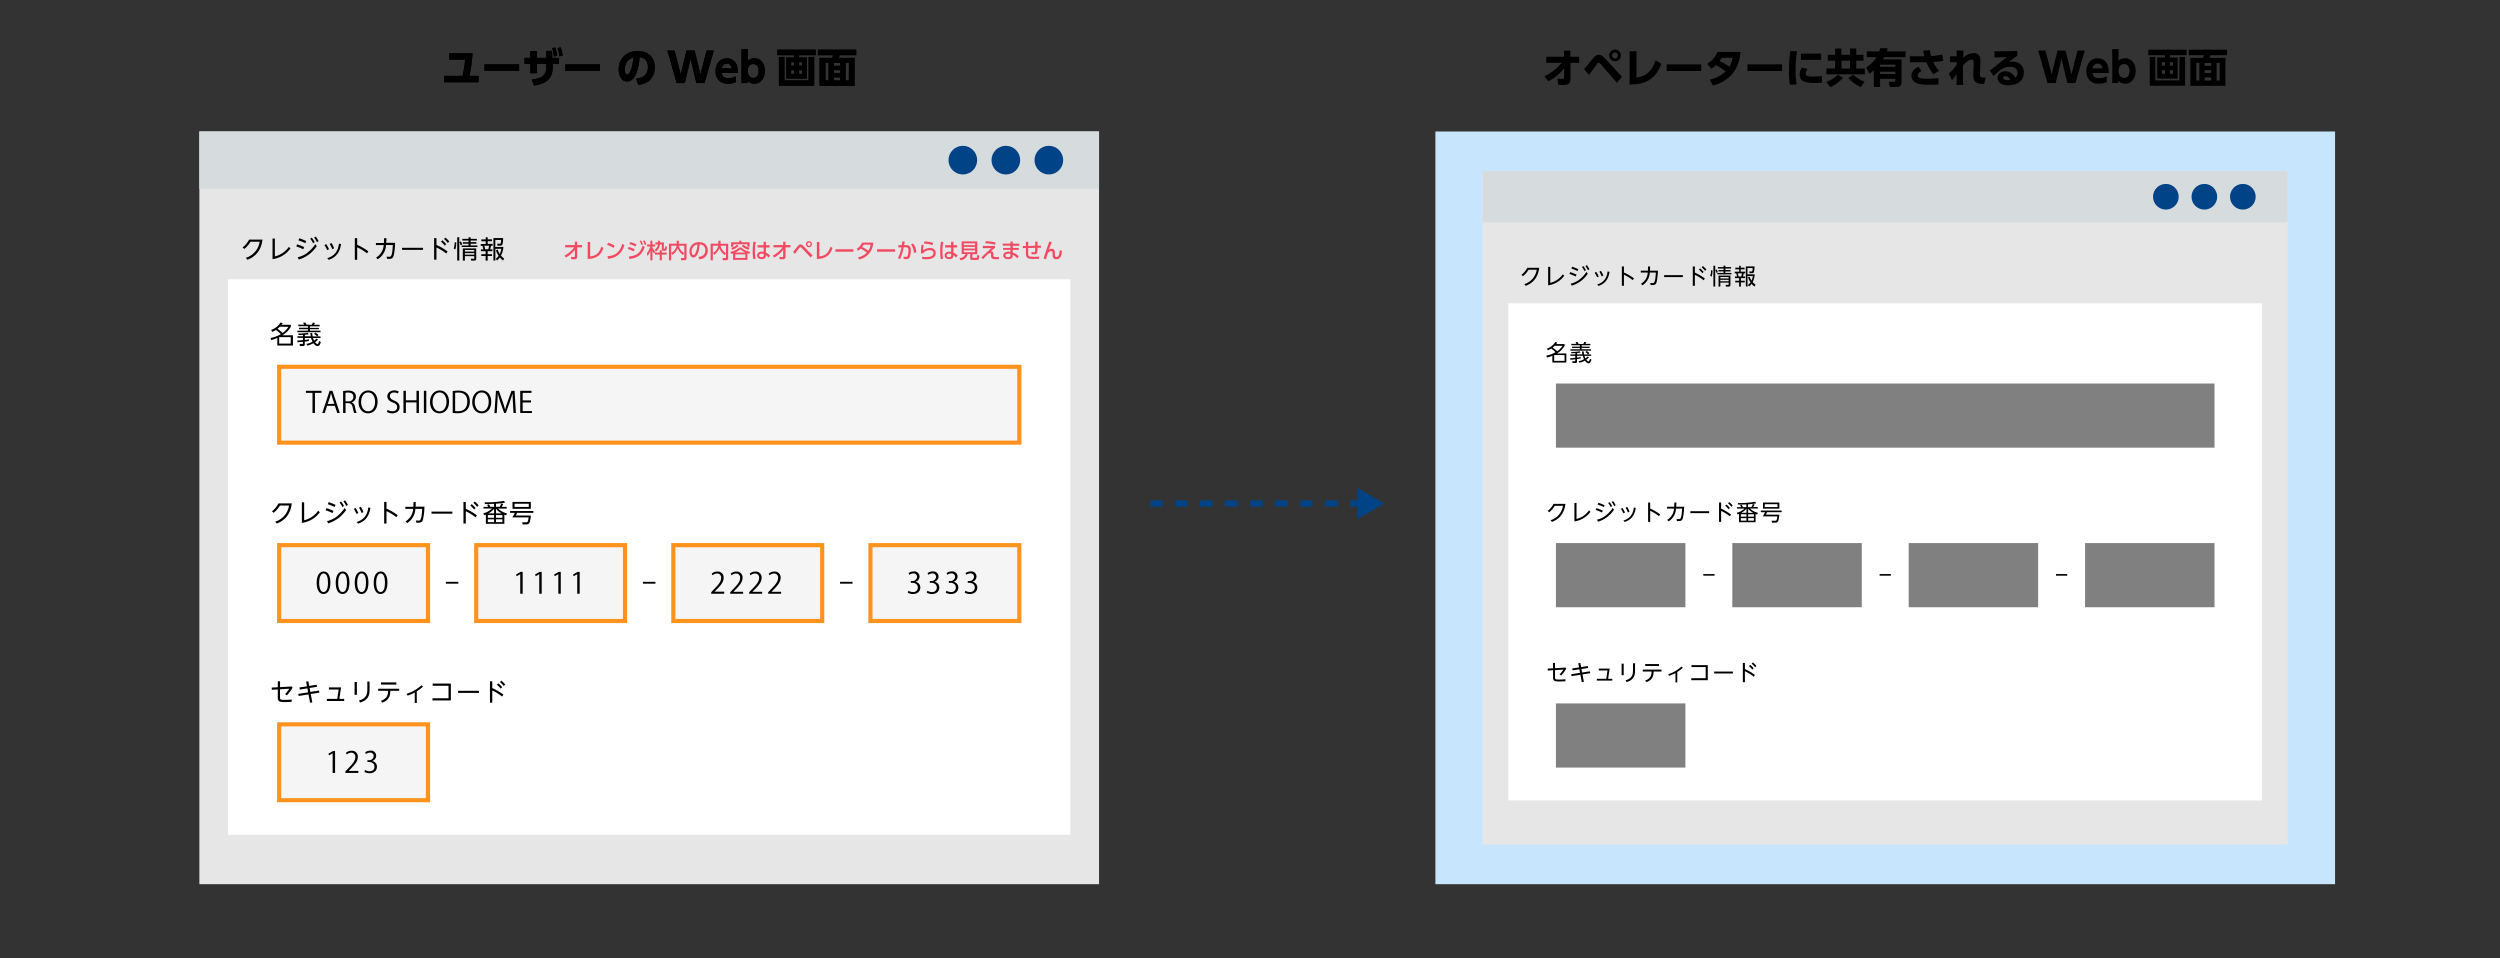 <svg xmlns="http://www.w3.org/2000/svg" viewBox="0 0 1200 460"><rect x="0" y="0" width="1200" height="460" fill="#333333" stroke="none"/><defs><style>.cls-1{fill:#e6e6e6;}.cls-2{fill:#d6dbde;}.cls-3{fill:#fff;}.cls-4{fill:#004386;}.cls-5{fill:#f5f5f5;}.cls-6{fill:#ff931e;}.cls-7{fill:#c8e5fe;}.cls-8{fill:gray;}.cls-9{fill:none;stroke:#004386;stroke-miterlimit:10;stroke-width:3px;stroke-dasharray:6 6;}.cls-10{fill:#f24962;}</style></defs><g id="contents"><rect class="cls-1" x="95.7" y="63.11" width="431.84" height="361.3"/><rect class="cls-2" x="95.7" y="63.11" width="431.84" height="27.53"/><rect class="cls-3" x="109.46" y="134.06" width="404.31" height="266.67"/><path d="M118,123.75a9.52,9.52,0,0,0,6.63-7.73h-4.37a13.09,13.09,0,0,1-3,3.48l-.82-.72a11.28,11.28,0,0,0,3.12-3.78H126c-.78,6.37-4.54,8.62-7.24,9.67Z"/><path d="M131.93,114.5v8.58a11.57,11.57,0,0,0,6.73-4.58l.78.75a12.8,12.8,0,0,1-8.62,5.15v-9.9Z"/><path d="M145.56,119.65a29.69,29.69,0,0,0-3.36-1.38l.46-1a30.42,30.42,0,0,1,3.33,1.34Zm6.48-1.49a15.7,15.7,0,0,1-8.64,6.42l-.48-1.12c2-.39,5.47-1.84,8.43-6.26Zm-5.47-1.43a27.84,27.84,0,0,0-3.32-1.36l.44-1a35.28,35.28,0,0,1,3.29,1.32Zm3.06-2.65a9.73,9.73,0,0,1,1.41,2.16l-.77.53a10.07,10.07,0,0,0-1.37-2.19Zm1.89-.54a10.1,10.1,0,0,1,1.37,2.18l-.78.52a9.79,9.79,0,0,0-1.34-2.22Z"/><path d="M156.57,117.15a17.89,17.89,0,0,1,1.36,2.47l-.87.45a17.46,17.46,0,0,0-1.32-2.42Zm7.14,0c-.61,4.32-2.75,6.49-5.88,7.56l-.76-.77c3.59-1.13,5.17-3.43,5.64-7Zm-4.6-.51a13.66,13.66,0,0,1,1.26,2.54l-.86.43a15.3,15.3,0,0,0-1.26-2.53Z"/><path d="M176.16,121.61a22,22,0,0,0-4.72-2.9v6h-1.12V114.29h1.12v3.22a27,27,0,0,1,5.37,3.15Z"/><path d="M185.48,114.29c0,.39,0,1.27-.08,2.26h4.26a32.19,32.19,0,0,1-.68,6.11c-.39,1.37-1,1.61-2.45,1.61-.26,0-.48,0-.73,0l-.23-1.08a11.85,11.85,0,0,0,1.19.06c.82,0,1.52,0,1.79-5.64H185.3a8.46,8.46,0,0,1-4,6.83l-.78-.8a7.49,7.49,0,0,0,3.65-6h-3.73v-1h3.83c.06-1,.07-1.12.07-2.26Z"/><path d="M203.06,118.93v1H193v-1Z"/><path d="M214.2,121.68a23.42,23.42,0,0,0-4.7-2.91v5.87h-1.12V114.3h1.12v3.29a26.9,26.9,0,0,1,5.36,3.15Zm-1.9-6.35a11,11,0,0,1,1.88,1.85l-.67.73a10.61,10.61,0,0,0-1.83-1.9Zm1.46-1.27a10.79,10.79,0,0,1,1.88,1.84l-.67.74a10.69,10.69,0,0,0-1.83-1.91Z"/><path d="M219,116.35a11.76,11.76,0,0,1-.43,3.37l-.8-.41a8.87,8.87,0,0,0,.44-3Zm1.46-2.47v11.18h-1V113.88Zm.62,3.79a8.22,8.22,0,0,0-.54-1.49l.72-.29a9.35,9.35,0,0,1,.58,1.46Zm4.79-1.46h2.81V117h-2.81v.81h3.28v.76h-7.57v-.76h3.31V117h-2.75v-.74h2.75v-.8h-3v-.79h3v-.74h1v.74h3v.79h-3ZM228.6,124c0,.82-.17,1.1-1.14,1.1h-1.28l-.19-.91h1.35c.31,0,.31-.22.31-.37v-.87h-4.5v2.15h-1v-5.87h6.41Zm-.95-4h-4.5v.76h4.5Zm0,1.49h-4.5v.76h4.5Z"/><path d="M234.09,113.88v1h2.07v.89h-2.07v1.28h2.37V118h-.76a17.34,17.34,0,0,1-.42,1.69h1.07v.89h-2.26V122h2.07v.89h-2.07v2.21h-1v-2.21h-2.07V122h2.07v-1.41h-2.26v-.89H232a12.21,12.21,0,0,0-.45-1.69h-.79v-.88h2.37V115.8h-2.07v-.89h2.07v-1Zm.29,5.77a9.17,9.17,0,0,0,.35-1.69h-2.24a14.27,14.27,0,0,1,.41,1.69Zm7.07,5.4a8.77,8.77,0,0,1-1.53-1.48,7.59,7.59,0,0,1-1.36,1.45l-.6-.81a6.53,6.53,0,0,0,1.37-1.43,9.18,9.18,0,0,1-1.29-2.69l.84-.26a12.11,12.11,0,0,0,1,2.07,9.22,9.22,0,0,0,.77-2.46h-2.87v5.61h-.94V114.26h4.65a11.29,11.29,0,0,1-.32,3.11c-.09.19-.26.54-1,.54H238.8l-.17-.93,1.17,0c.53,0,.67-.18.74-1.82h-2.79v3.38h3.89a10.67,10.67,0,0,1-1.18,4.17,10.88,10.88,0,0,0,1.57,1.43Z"/><circle class="cls-4" cx="462.16" cy="76.87" r="6.88"/><circle class="cls-4" cx="482.81" cy="76.87" r="6.88"/><circle class="cls-4" cx="503.45" cy="76.87" r="6.88"/><path d="M130.16,158.35a8.52,8.52,0,0,0,4.48-3.54l1.05.27c-.18.29-.27.44-.56.84h4.49v.9a11.6,11.6,0,0,1-4,4.1h5v4.92h-7.51v-3.61a17.11,17.11,0,0,1-2.88,1l-.37-1a15.32,15.32,0,0,0,4.94-1.84,16.15,16.15,0,0,0-2.33-2,9.32,9.32,0,0,1-1.79.91Zm4.16-1.53a13.06,13.06,0,0,1-1.11,1,14.9,14.9,0,0,1,2.41,2,9.69,9.69,0,0,0,2.81-2.94Zm5.25,5H134v3.11h5.53Z"/><path d="M149.89,159.89a9.07,9.07,0,0,0,.17,1.59h3.78v.77h-3.58a7.91,7.91,0,0,0,.51,1.27,7.72,7.72,0,0,0,1.1-1l.79.4a8.07,8.07,0,0,1-1.42,1.31c.36.49.79.9,1.06.9.48,0,.65-.62.89-1.47l.79.55c-.17.74-.63,1.94-1.54,1.94-.53,0-1.25-.41-2-1.42a11,11,0,0,1-2.9,1.17l-.45-.83A8.33,8.33,0,0,0,150,164a8.83,8.83,0,0,1-.67-1.76h-3v.94a15,15,0,0,0,1.95-.3l0,.76a16.12,16.12,0,0,1-2,.35v1.37c0,.56-.43.74-.86.74H144l-.24-1h1.36c.18,0,.29,0,.29-.29v-.77c-1.53.18-2.13.22-2.62.24l-.09-.83c.84,0,1.82-.12,2.71-.22v-1.05h-2.65v-.77h2.65v-.67c-.92.06-1.52.06-2.1.07l-.14-.71a25.85,25.85,0,0,0,4.59-.35l.41.68a11.71,11.71,0,0,1-1.81.25v.73h2.83a13.69,13.69,0,0,1-.22-1.59Zm-.26-4a6.08,6.08,0,0,0,.49-1.06l1.1.16a7.88,7.88,0,0,1-.47.9h2.67v.75h-4.65v.73h4.29V158h-4.29v.72h5.07v.75H142.73v-.75h5.07V158h-4.25v-.69h4.25v-.73h-4.6v-.75H146a4.36,4.36,0,0,0-.56-.88l1.05-.18c.21.35.51.8.65,1.06Zm2.59,5.57a8.22,8.22,0,0,0-1.47-1.18l.63-.61a8.4,8.4,0,0,1,1.51,1.11Z"/><rect class="cls-5" x="133.97" y="176.07" width="355.3" height="36.41"/><path class="cls-6" d="M488.27,177.07v34.41H135V177.07h353.3m2-2H133v38.41h357.3V175.07Z"/><path d="M154.32,188.57h-3.15v9.68H150v-9.68h-3.14v-1h7.45Z"/><path d="M163.12,198.25h-1.24l-1.15-3.46H157l-1.12,3.46h-1.19l3.53-10.68h1.35Zm-2.62-4.39-1.05-3.16c-.23-.73-.41-1.41-.55-2h0c-.14.65-.34,1.32-.53,2l-1.07,3.21Z"/><path d="M168.83,193.13a2.68,2.68,0,0,1,1.56,2.23,16,16,0,0,0,.79,2.89H170a15.17,15.17,0,0,1-.68-2.58c-.31-1.49-.9-2.15-2.16-2.15h-1.3v4.73h-1.17V187.73a11.94,11.94,0,0,1,2.43-.23,4.06,4.06,0,0,1,2.93.87,2.69,2.69,0,0,1,.79,2,2.8,2.8,0,0,1-2,2.73Zm-1.63-.5a2.15,2.15,0,0,0,2.44-2.13c0-1.58-1.19-2.07-2.5-2.07a6,6,0,0,0-1.31.11v4.09Z"/><path d="M181.26,192.81c0,3.75-2.1,5.6-4.62,5.6s-4.53-2.08-4.53-5.42,2-5.59,4.65-5.59S181.26,189.59,181.26,192.81Zm-7.93.15c0,2.27,1.18,4.49,3.35,4.49s3.36-2.15,3.36-4.58c0-2.15-1-4.5-3.33-4.5S173.33,190.7,173.33,193Z"/><path d="M191,188.89a3.55,3.55,0,0,0-1.87-.49c-1.49,0-2,.91-2,1.68,0,1,.65,1.58,2.07,2.18,1.73.73,2.61,1.61,2.61,3.14,0,1.7-1.23,3-3.53,3a4.88,4.88,0,0,1-2.55-.67l.32-1a4.36,4.36,0,0,0,2.3.66c1.43,0,2.27-.77,2.27-1.92s-.58-1.7-2-2.26c-1.61-.6-2.71-1.54-2.71-3s1.32-2.81,3.27-2.81a4.32,4.32,0,0,1,2.18.5Z"/><path d="M201.08,198.25h-1.16v-5.1h-5.1v5.1h-1.16V187.58h1.16v4.56h5.1v-4.56h1.16Z"/><path d="M203.46,187.57h1.16v10.68h-1.16Z"/><path d="M215.54,192.81c0,3.75-2.1,5.6-4.62,5.6s-4.52-2.08-4.52-5.42,2-5.59,4.65-5.59S215.54,189.59,215.54,192.81Zm-7.92.15c0,2.27,1.17,4.49,3.34,4.49s3.37-2.15,3.37-4.58c0-2.15-1.05-4.5-3.34-4.5S207.62,190.7,207.62,193Z"/><path d="M217.3,187.71a16.63,16.63,0,0,1,2.69-.22c4.29,0,5.52,2.53,5.52,5.15a5.87,5.87,0,0,1-1.45,4.19,6.08,6.08,0,0,1-4.44,1.5,19.94,19.94,0,0,1-2.32-.11Zm1.17,9.61a9,9,0,0,0,1.36.07c2.88,0,4.46-1.64,4.46-4.69,0-2.78-1.48-4.27-4.25-4.27a8.27,8.27,0,0,0-1.57.14Z"/><path d="M235.8,192.81c0,3.75-2.1,5.6-4.62,5.6s-4.52-2.08-4.52-5.42,2-5.59,4.65-5.59S235.8,189.59,235.8,192.81Zm-7.93.15c0,2.27,1.18,4.49,3.35,4.49s3.36-2.15,3.36-4.58c0-2.15-1.05-4.5-3.33-4.5S227.87,190.7,227.87,193Z"/><path d="M247.63,198.25h-1.15l-.26-4.81c-.09-1.53-.2-3.5-.18-4.59h0c-.35,1.2-.78,2.52-1.3,4l-1.9,5.35h-.86L240.15,193c-.52-1.54-.92-2.88-1.22-4.11h0c0,1.3-.11,3.06-.21,4.7l-.29,4.7h-1.11l.74-10.68h1.43l1.88,5.42c.45,1.33.8,2.47,1.08,3.57h0c.27-1.07.63-2.19,1.11-3.57l1.94-5.42H247Z"/><path d="M255.34,198.25h-5.63V187.57h5.4v1h-4.23v3.62h4v1h-4v4.13h4.46Z"/><path d="M132.09,250.39a9.53,9.53,0,0,0,6.64-7.73h-4.37a13.09,13.09,0,0,1-3,3.48l-.82-.72a11.23,11.23,0,0,0,3.12-3.79h6.41c-.79,6.38-4.54,8.63-7.24,9.68Z"/><path d="M146,241.14v8.58a11.55,11.55,0,0,0,6.74-4.58l.78.75A12.8,12.8,0,0,1,144.9,251v-9.9Z"/><path d="M159.64,246.28a30.58,30.58,0,0,0-3.36-1.37l.45-1a31.46,31.46,0,0,1,3.34,1.33Zm6.48-1.48a15.74,15.74,0,0,1-8.64,6.42L157,250.1c2-.4,5.47-1.84,8.43-6.26Zm-5.47-1.43a26.26,26.26,0,0,0-3.32-1.36l.44-1c1.19.43,2.06.76,3.29,1.33Zm3.06-2.65a9.84,9.84,0,0,1,1.41,2.16l-.77.52a10,10,0,0,0-1.38-2.19Zm1.89-.54a10.1,10.1,0,0,1,1.37,2.18l-.78.52a9.79,9.79,0,0,0-1.34-2.22Z"/><path d="M170.65,243.79a17.89,17.89,0,0,1,1.36,2.47l-.87.44a16.93,16.93,0,0,0-1.33-2.42Zm7.14,0c-.62,4.32-2.75,6.49-5.88,7.56l-.76-.77c3.59-1.13,5.17-3.43,5.64-7Zm-4.6-.51a14,14,0,0,1,1.26,2.54l-.87.42a16.06,16.06,0,0,0-1.25-2.53Z"/><path d="M190.24,248.25a22.17,22.17,0,0,0-4.72-2.91v5.95H184.4V240.92h1.12v3.23a27,27,0,0,1,5.37,3.15Z"/><path d="M199.56,240.92c0,.4,0,1.28-.08,2.27h4.26a31.32,31.32,0,0,1-.69,6.1c-.38,1.38-1,1.62-2.44,1.62-.27,0-.48,0-.74,0l-.22-1.08c.37,0,.81.06,1.19.06.82,0,1.52,0,1.79-5.64h-3.25a8.46,8.46,0,0,1-3.95,6.83l-.78-.81a7.47,7.47,0,0,0,3.65-6h-3.74v-1h3.83c.06-1,.08-1.12.08-2.27Z"/><path d="M217.13,245.57v1h-10v-1Z"/><path d="M228.27,248.32a22.9,22.9,0,0,0-4.69-2.92v5.88h-1.12V240.94h1.12v3.28a26.91,26.91,0,0,1,5.35,3.16ZM226.38,242a11.79,11.79,0,0,1,1.88,1.84l-.67.74a10.62,10.62,0,0,0-1.83-1.9Zm1.46-1.28a11.24,11.24,0,0,1,1.88,1.85l-.68.73a10.62,10.62,0,0,0-1.83-1.9Z"/><path d="M241.53,241.9c-.11.24-.26.6-.71,1.41h2.4v.82h-4.13a9.4,9.4,0,0,0,4.27,2.31l-.43.93c-.61-.24-.67-.28-.84-.35v4.42h-8.88V247c-.2.08-.31.13-.79.29l-.45-.89a9.3,9.3,0,0,0,4.17-2.29h-4.06v-.82h2.27a9.91,9.91,0,0,0-.55-1l.89-.24a7.13,7.13,0,0,1,.63,1.23h1.84v-1.45c-2.44.1-2.72.1-4.38.12l-.2-.85a49.23,49.23,0,0,0,9.37-.69l.45.87a32.18,32.18,0,0,1-4.32.5v1.5h1.78a7.39,7.39,0,0,0,.72-1.6Zm-7.37,5.33v1.32h3v-1.32Zm0,2.05v1.35h3v-1.35Zm3-2.84V244.2a8.81,8.81,0,0,1-2.75,2.24Zm3.69,0a7.42,7.42,0,0,1-2.77-2.26v2.26Zm-2.77.79v1.32h3.06v-1.32Zm0,2.05v1.35h3.06v-1.35Z"/><path d="M254.82,247.45a15.09,15.09,0,0,1-.62,3.42,1.53,1.53,0,0,1-1.5.83h-1.82l-.23-1h1.95c.41,0,.93,0,1.11-2.34h-7.82a14.6,14.6,0,0,0,1.21-2.18h-2.26v-.9H256v.9h-7.8a12.28,12.28,0,0,1-.61,1.28Zm0-3.23H246v-3.29h8.78Zm-1-2.43H247v1.54h6.82Z"/><rect class="cls-5" x="133.97" y="261.67" width="71.45" height="36.41"/><path class="cls-6" d="M204.42,262.67v34.41H135V262.67h69.45m2-2H133v38.41h73.45V260.67Z"/><rect class="cls-5" x="228.58" y="261.67" width="71.45" height="36.41"/><path class="cls-6" d="M299,262.67v34.41H229.58V262.67H299m2-2H227.58v38.41H301V260.67Z"/><rect class="cls-5" x="323.2" y="261.67" width="71.45" height="36.41"/><path class="cls-6" d="M393.65,262.67v34.41H324.2V262.67h69.45m2-2H322.2v38.41h73.45V260.67Z"/><rect class="cls-5" x="417.81" y="261.67" width="71.45" height="36.41"/><path class="cls-6" d="M488.27,262.67v34.41H418.81V262.67h69.46m2-2H416.81v38.41h73.46V260.67Z"/><path d="M152,279.75c0-3.67,1.43-5.44,3.39-5.44s3.2,1.87,3.2,5.3c0,3.65-1.27,5.52-3.36,5.52C153.36,285.13,152,283.26,152,279.75Zm5.42-.08c0-2.62-.63-4.43-2.1-4.43-1.25,0-2.13,1.67-2.13,4.43s.77,4.51,2.08,4.51C156.86,284.18,157.45,282.16,157.45,279.67Z"/><path d="M161.14,279.75c0-3.67,1.43-5.44,3.39-5.44s3.21,1.87,3.21,5.3c0,3.65-1.28,5.52-3.36,5.52C162.47,285.13,161.14,283.26,161.14,279.75Zm5.42-.08c0-2.62-.63-4.43-2.1-4.43-1.25,0-2.13,1.67-2.13,4.43s.77,4.51,2.09,4.51C166,284.18,166.56,282.16,166.56,279.67Z"/><path d="M170.26,279.75c0-3.67,1.42-5.44,3.38-5.44s3.21,1.87,3.21,5.3c0,3.65-1.27,5.52-3.36,5.52C171.59,285.13,170.26,283.26,170.26,279.75Zm5.42-.08c0-2.62-.63-4.43-2.11-4.43-1.24,0-2.12,1.67-2.12,4.43s.77,4.51,2.08,4.51C175.09,284.18,175.68,282.16,175.68,279.67Z"/><path d="M179.37,279.75c0-3.67,1.43-5.44,3.39-5.44s3.21,1.87,3.21,5.3c0,3.65-1.28,5.52-3.37,5.52C180.7,285.13,179.37,283.26,179.37,279.75Zm5.42-.08c0-2.62-.63-4.43-2.1-4.43-1.25,0-2.13,1.67-2.13,4.43s.77,4.51,2.09,4.51C184.2,284.18,184.79,282.16,184.79,279.67Z"/><path d="M249.72,285v-9.4h0l-1.73,1-.28-.87,2.17-1.22h1V285Z"/><path d="M258.84,285v-9.4h0l-1.72,1-.28-.87,2.17-1.22h1V285Z"/><path d="M268,285v-9.4h0l-1.72,1-.28-.87,2.17-1.22h1V285Z"/><path d="M277.07,285v-9.4h0l-1.72,1-.28-.87,2.17-1.22h1V285Z"/><path d="M347.59,285h-6.21v-.72l1-1.08c2.49-2.52,3.75-4.05,3.75-5.75a1.89,1.89,0,0,0-2-2.16,3.47,3.47,0,0,0-2.1.87l-.4-.82a4.14,4.14,0,0,1,2.72-1,2.8,2.8,0,0,1,3,3c0,2-1.39,3.66-3.56,5.85L343,284v0h4.64Z"/><path d="M356.7,285h-6.2v-.72l1-1.08c2.49-2.52,3.75-4.05,3.75-5.75a1.89,1.89,0,0,0-2-2.16,3.5,3.5,0,0,0-2.1.87l-.39-.82a4.12,4.12,0,0,1,2.72-1,2.79,2.79,0,0,1,2.95,3c0,2-1.39,3.66-3.56,5.85l-.82.86v0h4.63Z"/><path d="M365.82,285h-6.21v-.72l1-1.08c2.49-2.52,3.75-4.05,3.75-5.75a1.89,1.89,0,0,0-2-2.16,3.53,3.53,0,0,0-2.11.87l-.39-.82a4.14,4.14,0,0,1,2.72-1,2.8,2.8,0,0,1,3,3c0,2-1.39,3.66-3.56,5.85l-.83.86v0h4.64Z"/><path d="M374.93,285h-6.2v-.72l1-1.08c2.49-2.52,3.75-4.05,3.75-5.75a1.89,1.89,0,0,0-2-2.16,3.47,3.47,0,0,0-2.1.87l-.39-.82a4.09,4.09,0,0,1,2.71-1,2.8,2.8,0,0,1,3,3c0,2-1.39,3.66-3.56,5.85l-.82.86v0h4.63Z"/><path d="M439.47,279.29a2.69,2.69,0,0,1,2.28,2.72c0,1.67-1.2,3.12-3.55,3.12a4.59,4.59,0,0,1-2.48-.67l.35-.9a4.08,4.08,0,0,0,2.14.63,2.13,2.13,0,0,0,2.34-2.19c0-1.55-1.3-2.25-2.68-2.25h-.68v-.86h.68a2.15,2.15,0,0,0,2.31-1.95,1.62,1.62,0,0,0-1.8-1.7,3.44,3.44,0,0,0-1.92.69l-.35-.85a4.3,4.3,0,0,1,2.49-.79,2.48,2.48,0,0,1,2.78,2.48,2.65,2.65,0,0,1-1.91,2.48Z"/><path d="M448.58,279.29a2.69,2.69,0,0,1,2.29,2.72c0,1.67-1.21,3.12-3.56,3.12a4.62,4.62,0,0,1-2.48-.67l.35-.9a4.11,4.11,0,0,0,2.14.63,2.12,2.12,0,0,0,2.34-2.19c0-1.55-1.3-2.25-2.67-2.25h-.69v-.86H447a2.15,2.15,0,0,0,2.31-1.95,1.63,1.63,0,0,0-1.81-1.7,3.44,3.44,0,0,0-1.92.69l-.35-.85a4.36,4.36,0,0,1,2.5-.79,2.47,2.47,0,0,1,2.77,2.48,2.65,2.65,0,0,1-1.91,2.48Z"/><path d="M457.7,279.29A2.69,2.69,0,0,1,460,282c0,1.67-1.2,3.12-3.56,3.12a4.62,4.62,0,0,1-2.48-.67l.35-.9a4.12,4.12,0,0,0,2.15.63,2.13,2.13,0,0,0,2.34-2.19c0-1.55-1.31-2.25-2.68-2.25h-.68v-.86h.68a2.15,2.15,0,0,0,2.31-1.95,1.62,1.62,0,0,0-1.8-1.7,3.44,3.44,0,0,0-1.92.69l-.35-.85a4.3,4.3,0,0,1,2.49-.79,2.47,2.47,0,0,1,2.77,2.48,2.64,2.64,0,0,1-1.9,2.48Z"/><path d="M466.81,279.29A2.69,2.69,0,0,1,469.1,282c0,1.67-1.21,3.12-3.56,3.12a4.59,4.59,0,0,1-2.48-.67l.35-.9a4.11,4.11,0,0,0,2.14.63,2.12,2.12,0,0,0,2.34-2.19c0-1.55-1.3-2.25-2.67-2.25h-.69v-.86h.69a2.15,2.15,0,0,0,2.31-1.95,1.63,1.63,0,0,0-1.81-1.7,3.44,3.44,0,0,0-1.92.69l-.35-.85a4.36,4.36,0,0,1,2.49-.79,2.48,2.48,0,0,1,2.78,2.48,2.65,2.65,0,0,1-1.91,2.48Z"/><path d="M214,279.28h6v.88h-6Z"/><path d="M308.61,279.28h6v.88h-6Z"/><path d="M403.22,279.28h6v.88h-6Z"/><path d="M133.35,327h1.08v2.83l5.54-.32.45.61a20.6,20.6,0,0,1-2.73,3.66l-.85-.62a15,15,0,0,0,2-2.57l-4.43.29v3.83c0,1.12.3,1.22,2.11,1.22a31.3,31.3,0,0,0,3.51-.17l-.07,1.14c-.64,0-1.67.09-3.24.09-1.9,0-3.39,0-3.39-2.08v-4l-2.85.19-.07-1.06,2.92-.17Z"/><path d="M146.93,327.16,148,327l.42,2.23,3.57-.55.19,1-3.56.55.34,1.89,4.15-.65.2,1-4.15.65.74,4-1.07.21-.74-4-4.74.74-.19-1,4.73-.75-.35-1.9-3.66.57-.17-1,3.64-.56Z"/><path d="M165.2,335.47v1h-8.32v-1h5l.68-4.51h-4.69v-1h5.83l-.81,5.47Z"/><path d="M171.31,327.36v6.18H170.2v-6.18Zm6.09-.2V331c0,2.59-.48,5-4.54,6.24l-.54-1c3.67-1,4-3.22,4-5.36v-3.75Z"/><path d="M182.81,336.41c3.31-1.16,3.4-3.23,3.48-4.83h-4.76v-1H191.6v1h-4.2c-.09,1.95-.33,4.38-3.82,5.69Zm7.43-8.86v1.06h-7.39v-1.06Z"/><path d="M200.08,337.41h-1v-5a20.74,20.74,0,0,1-3.42,1.5l-.49-.88a19.18,19.18,0,0,0,7.11-4.09l.76.62a20.08,20.08,0,0,1-3,2.26Z"/><path d="M207.58,335.17h7.71v-6h-7.61v-1.06h8.73v8.1h-8.83Z"/><path d="M229.9,331.59v1h-10v-1Z"/><path d="M241,334.33a23.42,23.42,0,0,0-4.7-2.91v5.88h-1.12V327h1.12v3.29a26.69,26.69,0,0,1,5.36,3.16ZM239.15,328a11.38,11.38,0,0,1,1.88,1.84l-.68.74a10.34,10.34,0,0,0-1.83-1.91Zm1.46-1.28a10.76,10.76,0,0,1,1.87,1.84l-.67.74a10.3,10.3,0,0,0-1.83-1.9Z"/><rect class="cls-5" x="133.97" y="347.68" width="71.45" height="36.41"/><path class="cls-6" d="M204.42,348.68v34.41H135V348.68h69.45m2-2H133v38.41h73.45V346.68Z"/><path d="M159.67,371v-9.4h0l-1.73,1-.28-.87,2.18-1.22h1V371Z"/><path d="M172,371h-6.21v-.71l1-1.08c2.49-2.52,3.75-4.05,3.75-5.76a1.89,1.89,0,0,0-2-2.16,3.53,3.53,0,0,0-2.1.87l-.4-.81a4.14,4.14,0,0,1,2.72-1,2.8,2.8,0,0,1,3,3c0,2-1.39,3.66-3.56,5.84l-.83.87v0H172Z"/><path d="M178.65,365.31a2.68,2.68,0,0,1,2.28,2.72c0,1.66-1.2,3.12-3.55,3.12a4.66,4.66,0,0,1-2.48-.67l.35-.9a4.14,4.14,0,0,0,2.14.63,2.13,2.13,0,0,0,2.34-2.2c0-1.54-1.3-2.24-2.68-2.24h-.68v-.87h.68a2.14,2.14,0,0,0,2.31-1.94,1.61,1.61,0,0,0-1.8-1.7,3.44,3.44,0,0,0-1.92.69l-.35-.86a4.38,4.38,0,0,1,2.49-.78,2.48,2.48,0,0,1,2.78,2.48,2.65,2.65,0,0,1-1.91,2.48Z"/><rect class="cls-7" x="688.99" y="63.11" width="431.84" height="361.3"/><rect class="cls-1" x="711.72" y="82.12" width="386.39" height="323.28"/><rect class="cls-2" x="711.72" y="82.12" width="386.39" height="24.63"/><rect class="cls-3" x="724.03" y="145.6" width="361.76" height="238.61"/><path d="M731.68,136.38a8.53,8.53,0,0,0,5.94-6.92h-3.91a11.62,11.62,0,0,1-2.68,3.12l-.73-.65a10.11,10.11,0,0,0,2.79-3.38h5.73c-.7,5.7-4.06,7.71-6.48,8.65Z"/><path d="M744.13,128.11v7.67a10.33,10.33,0,0,0,6-4.1l.7.67a11.47,11.47,0,0,1-7.72,4.61v-8.85Z"/><path d="M756.33,132.71a24.23,24.23,0,0,0-3-1.23l.41-.86a26.66,26.66,0,0,1,3,1.19Zm5.8-1.33a14.15,14.15,0,0,1-7.73,5.75l-.43-1c1.79-.35,4.89-1.64,7.54-5.6Zm-4.89-1.28a26.54,26.54,0,0,0-3-1.22l.4-.86a30.7,30.7,0,0,1,2.94,1.19Zm2.73-2.37a8.37,8.37,0,0,1,1.26,1.93l-.69.47a8.68,8.68,0,0,0-1.22-2Zm1.69-.49a8.79,8.79,0,0,1,1.23,2l-.7.47a8.83,8.83,0,0,0-1.19-2Z"/><path d="M766.18,130.48a15.64,15.64,0,0,1,1.22,2.21l-.78.4a16.23,16.23,0,0,0-1.18-2.17Zm6.39,0c-.55,3.86-2.46,5.8-5.26,6.76l-.68-.69c3.21-1,4.63-3.07,5-6.24Zm-4.12-.46a11.82,11.82,0,0,1,1.14,2.28l-.78.37a14.39,14.39,0,0,0-1.12-2.26Z"/><path d="M783.71,134.46a19.76,19.76,0,0,0-4.22-2.59v5.32h-1v-9.28h1v2.89a25.18,25.18,0,0,1,4.81,2.81Z"/><path d="M792.05,127.91c0,.36,0,1.15-.07,2h3.81a28,28,0,0,1-.61,5.46c-.35,1.23-.94,1.45-2.19,1.45-.24,0-.43,0-.66,0l-.2-1a9.46,9.46,0,0,0,1.07.06c.73,0,1.35,0,1.6-5.05h-2.91a7.56,7.56,0,0,1-3.53,6.11l-.7-.72a6.68,6.68,0,0,0,3.26-5.39h-3.34v-.91H791c0-.87.06-1,.06-2Z"/><path d="M807.78,132.07V133h-9v-.93Z"/><path d="M817.75,134.53a20.71,20.71,0,0,0-4.21-2.61v5.26h-1v-9.26h1v2.94a24,24,0,0,1,4.8,2.83Zm-1.7-5.68a9.75,9.75,0,0,1,1.68,1.65l-.6.66a9.48,9.48,0,0,0-1.64-1.71Zm1.31-1.14a9.61,9.61,0,0,1,1.68,1.65l-.61.65a9.71,9.71,0,0,0-1.63-1.7Z"/><path d="M822,129.76a10.62,10.62,0,0,1-.38,3l-.71-.36a8,8,0,0,0,.39-2.69Zm1.31-2.21v10h-.88v-10Zm.56,3.39a8,8,0,0,0-.49-1.34l.65-.25a8.25,8.25,0,0,1,.52,1.3Zm4.28-1.3h2.52v.65h-2.52V131h2.94v.68h-6.78V131h3v-.73h-2.45v-.65h2.45v-.73h-2.72v-.69h2.72v-.67h.88v.67h2.73v.69h-2.73Zm2.44,6.93c0,.73-.15,1-1,1h-1.14l-.17-.82h1.2c.28,0,.28-.2.28-.34v-.77h-4v1.93h-.86V132.3h5.73Zm-.85-3.6h-4v.68h4Zm0,1.32h-4V135h4Z"/><path d="M835.55,127.55v.92h1.85v.8h-1.85v1.14h2.12v.79H837c-.1.49-.28,1.19-.37,1.51h1v.79h-2v1.27h1.85v.79h-1.85v2h-.85v-2h-1.86v-.79h1.86V133.5h-2v-.79h1a10.53,10.53,0,0,0-.39-1.51h-.72v-.79h2.13v-1.14h-1.86v-.8h1.86v-.92Zm.26,5.16a7.47,7.47,0,0,0,.31-1.51h-2a9.76,9.76,0,0,1,.37,1.51Zm6.32,4.84a8.21,8.21,0,0,1-1.37-1.33,6.49,6.49,0,0,1-1.21,1.29l-.54-.72a5.83,5.83,0,0,0,1.23-1.28,8.21,8.21,0,0,1-1.16-2.4l.76-.24a10.3,10.3,0,0,0,.86,1.85,8.78,8.78,0,0,0,.69-2.2h-2.57v5H838v-9.66h4.16a9.74,9.74,0,0,1-.29,2.78c-.07.17-.22.49-.89.49h-1.2l-.15-.83h1c.47,0,.6-.16.65-1.63h-2.49v3h3.48a9.67,9.67,0,0,1-1,3.73,10.14,10.14,0,0,0,1.4,1.28Z"/><circle class="cls-4" cx="1039.61" cy="94.44" r="6.16"/><circle class="cls-4" cx="1058.09" cy="94.44" r="6.16"/><circle class="cls-4" cx="1076.56" cy="94.44" r="6.16"/><path d="M742.55,167.34a7.58,7.58,0,0,0,4-3.17l.94.24a8,8,0,0,1-.5.75h4V166a10.28,10.28,0,0,1-3.6,3.67h4.46V174h-6.73v-3.23a15.23,15.23,0,0,1-2.57.85l-.33-.91a13.7,13.7,0,0,0,4.41-1.65,13.8,13.8,0,0,0-2.08-1.76,7.69,7.69,0,0,1-1.6.81Zm3.73-1.37a13.21,13.21,0,0,1-1,.88,13.26,13.26,0,0,1,2.16,1.75A8.7,8.7,0,0,0,750,166Zm4.69,4.47H746v2.79H751Z"/><path d="M760.21,168.72a7,7,0,0,0,.15,1.42h3.38v.69h-3.21A6.52,6.52,0,0,0,761,172a6.47,6.47,0,0,0,1-.86l.71.37a7.9,7.9,0,0,1-1.27,1.16c.32.44.7.81.94.81.44,0,.59-.55.8-1.31l.7.49c-.15.66-.56,1.74-1.38,1.74-.47,0-1.11-.37-1.75-1.28a9.73,9.73,0,0,1-2.6,1l-.4-.74a7.77,7.77,0,0,0,2.59-1,7.71,7.71,0,0,1-.61-1.58H757v.84a14.21,14.21,0,0,0,1.75-.27l0,.68a14.65,14.65,0,0,1-1.78.31v1.23c0,.5-.39.66-.77.66h-1.34l-.22-.85h1.22c.16,0,.26,0,.26-.26v-.69c-1.37.16-1.91.2-2.34.22l-.09-.75c.76,0,1.63-.1,2.43-.19v-.94H753.8v-.69h2.37v-.6c-.82.05-1.36.05-1.88.06l-.13-.63a24.26,24.26,0,0,0,4.11-.31l.37.6a9.49,9.49,0,0,1-1.62.22v.66h2.53a10,10,0,0,1-.19-1.42Zm-.24-3.6a4.94,4.94,0,0,0,.44-1l1,.14a5.27,5.27,0,0,1-.42.81h2.4v.67h-4.16v.66H763v.61h-3.83v.65h4.53v.66H753.8v-.66h4.53v-.65h-3.8v-.61h3.8v-.66h-4.11v-.67h2.51a3.65,3.65,0,0,0-.51-.78l.94-.17c.19.32.46.71.58,1Zm2.32,5A7.51,7.51,0,0,0,761,169l.56-.54a7.12,7.12,0,0,1,1.36,1Z"/><rect class="cls-8" x="746.85" y="184.09" width="316.12" height="30.79"/><path d="M744.28,249.69a8.53,8.53,0,0,0,5.94-6.92h-3.91a11.78,11.78,0,0,1-2.69,3.12l-.73-.65a9.88,9.88,0,0,0,2.79-3.38h5.74c-.7,5.7-4.07,7.71-6.48,8.65Z"/><path d="M756.73,241.42v7.67a10.29,10.29,0,0,0,6-4.1l.7.67a11.41,11.41,0,0,1-7.71,4.61v-8.85Z"/><path d="M768.93,246a24.88,24.88,0,0,0-3-1.23l.41-.86a25.85,25.85,0,0,1,3,1.19Zm5.79-1.33a14.08,14.08,0,0,1-7.72,5.75l-.43-1c1.79-.35,4.89-1.65,7.54-5.6Zm-4.89-1.28a25.7,25.7,0,0,0-3-1.22l.4-.86c1.06.38,1.84.68,2.94,1.19Zm2.74-2.37a8.37,8.37,0,0,1,1.26,1.93l-.69.47a8.71,8.71,0,0,0-1.23-2Zm1.69-.49a9.17,9.17,0,0,1,1.23,1.95l-.7.47a8.79,8.79,0,0,0-1.2-2Z"/><path d="M778.78,243.79A15.45,15.45,0,0,1,780,246l-.77.39a15.46,15.46,0,0,0-1.19-2.16Zm6.39,0c-.55,3.86-2.46,5.8-5.26,6.76l-.68-.69c3.21-1,4.62-3.07,5-6.24Zm-4.12-.46a11.82,11.82,0,0,1,1.13,2.28l-.77.37a15.32,15.32,0,0,0-1.12-2.26Z"/><path d="M796.31,247.77a19.76,19.76,0,0,0-4.22-2.59v5.32h-1v-9.28h1v2.89a25,25,0,0,1,4.8,2.81Z"/><path d="M804.65,241.22c0,.36,0,1.14-.07,2h3.81a28,28,0,0,1-.61,5.46c-.35,1.23-.94,1.45-2.19,1.45-.24,0-.43,0-.66,0l-.2-1a9.42,9.42,0,0,0,1.06.06c.74,0,1.36,0,1.61-5.05h-2.91a7.57,7.57,0,0,1-3.54,6.11l-.7-.72a6.7,6.7,0,0,0,3.27-5.39h-3.34v-.91h3.43c0-.87.06-1,.06-2Z"/><path d="M820.37,245.38v.93h-9v-.93Z"/><path d="M830.34,247.84a20.61,20.61,0,0,0-4.2-2.61v5.26h-1v-9.26h1v2.94a23.9,23.9,0,0,1,4.79,2.83Zm-1.69-5.68a10.55,10.55,0,0,1,1.68,1.65l-.6.66a9.48,9.48,0,0,0-1.64-1.71ZM830,241a9.31,9.31,0,0,1,1.69,1.65l-.61.65a9.1,9.1,0,0,0-1.64-1.7Z"/><path d="M842.21,242.09c-.1.22-.24.54-.64,1.27h2.15v.73H840a8.38,8.38,0,0,0,3.83,2.07l-.39.83c-.55-.22-.61-.25-.76-.32v4h-7.94v-4a6,6,0,0,1-.71.26l-.4-.79a8.33,8.33,0,0,0,3.73-2h-3.63v-.73h2a7.73,7.73,0,0,0-.49-.89l.8-.21a7.33,7.33,0,0,1,.56,1.1h1.65v-1.3c-2.19.09-2.44.09-3.93.11l-.17-.76a44.09,44.09,0,0,0,8.38-.62l.4.78a32.36,32.36,0,0,1-3.87.45v1.34h1.6a7.21,7.21,0,0,0,.65-1.44Zm-6.6,4.78V248h2.69v-1.17Zm0,1.83v1.21h2.69V248.7Zm2.69-2.54v-2a8,8,0,0,1-2.46,2Zm3.29,0a6.85,6.85,0,0,1-2.48-2v2Zm-2.48.71V248h2.74v-1.17Zm0,1.83v1.21h2.74V248.7Z"/><path d="M854.09,247.06a12.74,12.74,0,0,1-.55,3.06,1.38,1.38,0,0,1-1.34.75h-1.63l-.21-.92h1.75c.37,0,.83,0,1-2.09h-7a13.17,13.17,0,0,0,1.08-2h-2v-.81h10v.81h-7c-.18.42-.32.7-.55,1.14Zm0-2.89h-7.85v-2.95h7.85ZM853.2,242h-6.1v1.38h6.1Z"/><rect class="cls-8" x="746.85" y="260.68" width="62.14" height="30.79"/><rect class="cls-8" x="831.51" y="260.68" width="62.14" height="30.79"/><rect class="cls-8" x="916.17" y="260.68" width="62.14" height="30.79"/><rect class="cls-8" x="1000.83" y="260.68" width="62.14" height="30.79"/><path d="M817.56,275.54H823v.79h-5.39Z"/><path d="M902.22,275.54h5.39v.79h-5.39Z"/><path d="M986.88,275.54h5.39v.79h-5.39Z"/><path d="M745.4,318.2h1v2.53l5-.29.4.55a19,19,0,0,1-2.44,3.27l-.76-.56a13.52,13.52,0,0,0,1.81-2.29l-4,.26v3.42c0,1,.27,1.09,1.89,1.09a29.1,29.1,0,0,0,3.14-.15l-.06,1c-.57,0-1.5.08-2.9.08-1.7,0-3,0-3-1.85v-3.56l-2.54.17-.06-.95,2.6-.15Z"/><path d="M757.56,318.38l1-.18.37,2,3.19-.5.18.92-3.19.5.31,1.69,3.71-.58.18.91-3.72.58.67,3.55-1,.18-.67-3.58-4.23.67-.17-.91,4.23-.67-.31-1.7-3.28.5-.15-.91,3.26-.51Z"/><path d="M773.91,325.81v.87h-7.45v-.87H771l.61-4h-4.2v-.87h5.22l-.72,4.89Z"/><path d="M779.37,318.56v5.53h-1v-5.53Zm5.45-.18v3.46c0,2.32-.43,4.46-4.06,5.58l-.49-.88c3.29-.91,3.56-2.89,3.56-4.8v-3.36Z"/><path d="M789.66,326.66c3-1,3-2.89,3.11-4.33h-4.25v-.92h9v.92h-3.76c-.08,1.75-.29,3.93-3.42,5.1Zm6.65-7.92v.94h-6.62v-.94Z"/><path d="M805.11,327.55h-.89v-4.48a17.77,17.77,0,0,1-3.06,1.34l-.44-.78a17,17,0,0,0,6.37-3.67l.68.56a17.43,17.43,0,0,1-2.66,2Z"/><path d="M811.83,325.55h6.89V320.2h-6.81v-.95h7.82v7.24h-7.9Z"/><path d="M831.8,322.35v.92h-9v-.92Z"/><path d="M841.77,324.8a21.16,21.16,0,0,0-4.21-2.61v5.26h-1V318.2h1v2.94a24.17,24.17,0,0,1,4.8,2.82Zm-1.7-5.68a9.75,9.75,0,0,1,1.68,1.65l-.6.66a9.42,9.42,0,0,0-1.64-1.7Zm1.31-1.14a10.38,10.38,0,0,1,1.68,1.65l-.61.66a9.44,9.44,0,0,0-1.63-1.71Z"/><rect class="cls-8" x="746.85" y="337.64" width="62.14" height="30.79"/><line class="cls-9" x1="552.05" y1="241.69" x2="653.72" y2="241.69"/><polygon class="cls-4" points="651.53 249.17 664.48 241.69 651.53 234.22 651.53 249.17"/><path d="M229.75,36.42v3.07H213.16V36.42H222a56.57,56.57,0,0,0,1.26-7.8h-7.63V25.57h11.2a79.62,79.62,0,0,1-1.48,10.85Z"/><path d="M249.18,30.89v3.2H232.57v-3.2Z"/><path d="M257.69,35.12h-3.12V30.7h-2.8V27.77h2.8v-3.3h3.12v3.3h4.54V24.43H265l.08,3.34h3.28V30.7H265.3v1.57c0,5-2.5,7.84-8.93,8.81l-1.16-2.87c6.11-.68,7-3.13,7-5.94V30.7h-4.54Zm8.78-12.36a17,17,0,0,1,1,4l-1.61.35a14.52,14.52,0,0,0-.87-4Zm2.62-.06a17.69,17.69,0,0,1,1,4l-1.59.37a15.23,15.23,0,0,0-.91-4Z"/><path d="M288,30.89v3.2H271.4v-3.2Z"/><path d="M305.32,37.74c2.56-.19,5.68-1.32,5.68-5.57,0-3.38-2.05-4.54-4-4.73-.06,1.2-.74,11.7-6,11.7-2.87,0-4.06-3.18-4.06-5.82,0-5.73,4.35-8.83,9.14-8.83,5.65,0,8.21,3.61,8.21,7.82a8.5,8.5,0,0,1-2.71,6.5,9.66,9.66,0,0,1-5.22,1.92Zm-5.42-4.35c0,.66.2,2.41,1.2,2.41s2.39-2.43,2.92-8.19A5.68,5.68,0,0,0,299.9,33.39Z"/><path d="M328.71,39.88h-3.9l-4.48-15.61h3.47l2.95,11.49,2.78-11.49h3.9l2.79,11.49,2.93-11.49h3.48l-4.49,15.61h-3.9l-2.75-11.69Z"/><path d="M346.46,35c.08.73.29,2.52,3.12,2.52a7.44,7.44,0,0,0,3.65-.93v2.85a9.71,9.71,0,0,1-3.78.74c-5.11,0-6-3.92-6-6,0-3.65,2.23-6.21,5.42-6.21a5,5,0,0,1,4.75,3.18,10.54,10.54,0,0,1,.58,3.89Zm4.68-2.2a2.25,2.25,0,0,0-2.31-2.25,2.37,2.37,0,0,0-2.33,2.25Z"/><path d="M358.86,39.88h-2.95V23.55h3v5.61a4.66,4.66,0,0,1,3.13-1.22c3.41,0,5.12,3,5.12,6.13s-1.82,6.12-5.11,6.12a4.21,4.21,0,0,1-3.24-1.44Zm2.72-2.49c1.63,0,2.58-1.32,2.58-3.34s-1-3.31-2.58-3.31c-.6,0-2.66.23-2.66,3.31S361,37.39,361.58,37.39Z"/><path d="M391.53,26.48h-8v1.09h3.72V37.72h-9.84V27.57h3.73V26.48h-8V23.85h18.38Zm-15,.86V38.6h11.59V27.34h2.7V41.16H373.87V27.34Zm4.64,2.52h-1.44v1.67h1.44Zm0,3.83h-1.44v1.76h1.44ZM385,29.86h-1.45v1.67H385Zm0,3.83h-1.45v1.76H385Z"/><path d="M411,26.5h-8a7.26,7.26,0,0,1-.35,1.29h7.55V41.18H393.38V27.79h6.08a5.77,5.77,0,0,0,.35-1.29h-7.24V23.85H411Zm-13.3,3.75h-1.49v8.38h1.49Zm5.63,0h-3.1v1.34h3.1Zm0,3.42h-3.1V35h3.1Zm0,3.47h-3.1v1.49h3.1Zm4.16-6.89H405.9v8.38h1.54Z"/><path d="M229.75,36.42v3.07H213.16V36.42H222a56.57,56.57,0,0,0,1.26-7.8h-7.63V25.57h11.2a79.62,79.62,0,0,1-1.48,10.85Z"/><path d="M249.18,30.89v3.2H232.57v-3.2Z"/><path d="M257.69,35.12h-3.12V30.7h-2.8V27.77h2.8v-3.3h3.12v3.3h4.54V24.43H265l.08,3.34h3.28V30.7H265.3v1.57c0,5-2.5,7.84-8.93,8.81l-1.16-2.87c6.11-.68,7-3.13,7-5.94V30.7h-4.54Zm8.78-12.36a17,17,0,0,1,1,4l-1.61.35a14.52,14.52,0,0,0-.87-4Zm2.62-.06a17.69,17.69,0,0,1,1,4l-1.59.37a15.23,15.23,0,0,0-.91-4Z"/><path d="M288,30.89v3.2H271.4v-3.2Z"/><path d="M305.32,37.74c2.56-.19,5.68-1.32,5.68-5.57,0-3.38-2.05-4.54-4-4.73-.06,1.2-.74,11.7-6,11.7-2.87,0-4.06-3.18-4.06-5.82,0-5.73,4.35-8.83,9.14-8.83,5.65,0,8.21,3.61,8.21,7.82a8.5,8.5,0,0,1-2.71,6.5,9.66,9.66,0,0,1-5.22,1.92Zm-5.42-4.35c0,.66.2,2.41,1.2,2.41s2.39-2.43,2.92-8.19A5.68,5.68,0,0,0,299.9,33.39Z"/><path d="M328.71,39.88h-3.9l-4.48-15.61h3.47l2.95,11.49,2.78-11.49h3.9l2.79,11.49,2.93-11.49h3.48l-4.49,15.61h-3.9l-2.75-11.69Z"/><path d="M346.46,35c.08.73.29,2.52,3.12,2.52a7.44,7.44,0,0,0,3.65-.93v2.85a9.71,9.71,0,0,1-3.78.74c-5.11,0-6-3.92-6-6,0-3.65,2.23-6.21,5.42-6.21a5,5,0,0,1,4.75,3.18,10.54,10.54,0,0,1,.58,3.89Zm4.68-2.2a2.25,2.25,0,0,0-2.31-2.25,2.37,2.37,0,0,0-2.33,2.25Z"/><path d="M358.86,39.88h-2.95V23.55h3v5.61a4.66,4.66,0,0,1,3.13-1.22c3.41,0,5.12,3,5.12,6.13s-1.82,6.12-5.11,6.12a4.21,4.21,0,0,1-3.24-1.44Zm2.72-2.49c1.63,0,2.58-1.32,2.58-3.34s-1-3.31-2.58-3.31c-.6,0-2.66.23-2.66,3.31S361,37.39,361.58,37.39Z"/><path d="M391.53,26.48h-8v1.09h3.72V37.72h-9.84V27.57h3.73V26.48h-8V23.85h18.38Zm-15,.86V38.6h11.59V27.34h2.7V41.16H373.87V27.34Zm4.64,2.52h-1.44v1.67h1.44Zm0,3.83h-1.44v1.76h1.44ZM385,29.86h-1.45v1.67H385Zm0,3.83h-1.45v1.76H385Z"/><path d="M411,26.5h-8a7.26,7.26,0,0,1-.35,1.29h7.55V41.18H393.38V27.79h6.08a5.77,5.77,0,0,0,.35-1.29h-7.24V23.85H411Zm-13.3,3.75h-1.49v8.38h1.49Zm5.63,0h-3.1v1.34h3.1Zm0,3.42h-3.1V35h3.1Zm0,3.47h-3.1v1.49h3.1Zm4.16-6.89H405.9v8.38h1.54Z"/><path d="M742.2,30.15V27.22h8.5V24.29h3.06v2.93H758v2.93h-4.18l0,7.88c0,2.76-2.37,2.76-3.28,2.76-.58,0-1.07,0-2.54-.06l-.45-3c1,.08,1.89.14,2.31.14s.9-.08.9-.66l0-4.33A22.78,22.78,0,0,1,743.17,39l-1.85-2.4a24.6,24.6,0,0,0,8.33-6.45Z"/><path d="M760.37,33.16c.72-.81,3.78-4.54,4.42-5.28,1.05-1.24,1.75-1.55,2.66-1.55s1.67.29,3.09,1.82l8,8.74-2.43,2.85-7.67-8.83c-.52-.6-.81-.78-1.06-.78s-.57.24-1.07.93S763.2,35.3,762.68,36ZM778,26.62a2.81,2.81,0,1,1-2.79-2.81A2.81,2.81,0,0,1,778,26.62Zm-4.21,0a1.41,1.41,0,1,0,1.42-1.42A1.43,1.43,0,0,0,773.8,26.62Z"/><path d="M785.51,37.18c2-.23,6.85-.82,9.14-8.21l2.8,1.67c-2.92,7.72-7.86,9.82-15.24,10V24.54h3.3Z"/><path d="M816.59,30.89v3.2H800v-3.2Z"/><path d="M819.41,30.62a11.73,11.73,0,0,0,5-5.69h11a18.05,18.05,0,0,1-3.73,10.35A17.34,17.34,0,0,1,822.2,41l-1.61-2.79a15.19,15.19,0,0,0,7.71-3.92,25.74,25.74,0,0,0-4.72-3A12.43,12.43,0,0,1,821.47,33Zm7.06-2.87c-.33.5-.5.75-1.1,1.55a22.67,22.67,0,0,1,4.75,2.76,12.26,12.26,0,0,0,1.54-4.31Z"/><path d="M855.42,30.89v3.2H838.81v-3.2Z"/><path d="M862.64,24.64a47.35,47.35,0,0,0-.75,8.93,37,37,0,0,0,.52,6.93l-3.24.21a36.94,36.94,0,0,1-.46-6.6,65.52,65.52,0,0,1,.67-9.7Zm5,8.48a4.11,4.11,0,0,0-.93,2.2c0,1.26,1.44,1.41,3.15,1.41.6,0,3,0,4.61-.23l.06,3.14a25.85,25.85,0,0,1-3.55.2c-4.11,0-7.12-.58-7.12-4a6.44,6.44,0,0,1,1-3.41Zm6.52-7.39v3h-9.72v-3Z"/><path d="M894.48,29.12H891v3.77h4.11v2.79H876.68V32.89h4.16V29.12h-3.5V26.31h3.5v-3h3v3H888v-3h3v3h3.47Zm-9.9,8.25a16.86,16.86,0,0,1-6,4.47l-1.94-2.51a15,15,0,0,0,5.55-3.45ZM888,29.12h-4.07v3.77H888Zm5.16,12.7a19.87,19.87,0,0,1-6-4.41l2.37-1.53A17.86,17.86,0,0,0,895,39.24Z"/><path d="M906.13,23.17c-.19.66-.29.95-.48,1.49h9v2.78H904.43c-.18.33-.26.48-.61,1.08h8.91V39.8a1.88,1.88,0,0,1-1.92,1.92h-3.73l-.46-2.46h2.56c.49,0,.58-.31.58-.66v-.76h-7.31v3.92h-3v-8a21.29,21.29,0,0,1-2.12,1.6l-1.59-3a14.75,14.75,0,0,0,5-4.93h-4.7V24.66h6a12.51,12.51,0,0,0,.4-1.53Zm3.63,7.88h-7.31v1h7.31Zm0,3.37h-7.31v1.09h7.31Z"/><path d="M928,35.66a23.65,23.65,0,0,1-3.28-5.78l-1.24,0h-6.75V27l7,0c-.21-.78-.35-1.28-.62-2.68l3.24-.27a17.51,17.51,0,0,0,.55,2.85,33.19,33.19,0,0,0,5.37-.74l.55,3a31,31,0,0,1-4.88.59A16.72,16.72,0,0,0,930.77,34Zm-5.66-1.55c-.53.27-1.81.9-1.81,2.08,0,1.47,1.94,1.59,4.68,1.59a33.25,33.25,0,0,0,5.28-.31l0,3.05c-.66.06-2.08.15-4.54.15-3.69,0-5.13-.31-6.45-1a3.78,3.78,0,0,1-2-3.39c0-2.37,2.1-3.65,3.36-4.21Z"/><path d="M939.22,29.84l-3.18,0V27h3.18V24.21h3.2c0,1.15-.08,2.37-.1,3.52a7.56,7.56,0,0,1,5-2.25c3.4,0,3.32,3.06,3.26,4.71l-.09,3.17c0,.29-.06,2-.06,2.17,0,1.14,0,1.86,2.68,1.69l-.72,3.1c-4.29-.09-5.2-1.16-5.2-4.46,0-.35,0-1.48.07-2.45l.12-3c0-.77.06-1.76-1-1.76-.83,0-2.31.6-4.17,2.89,0,1.38,0,2.35,0,3.86,0,3,.06,4.47.12,5.4h-3.15c0-.91,0-3.51,0-5.28a19.69,19.69,0,0,1-2.25,3l-1.46-3.17A22.77,22.77,0,0,0,939.22,31Z"/><path d="M968.28,26.78c-.52.34-1.4.95-4.08,3a9.64,9.64,0,0,1,1.81-.22c2.23,0,5.43,1.24,5.43,5.28,0,3.75-3,6.08-7.29,6.08s-5.34-2.08-5.34-3.5c0-1.78,1.59-3.2,3.76-3.2a5.12,5.12,0,0,1,4.7,3.09,3,3,0,0,0,1.15-2.39c0-1.9-1.6-2.87-3.67-2.87-3,0-5,1.72-7.88,4.42l-1.75-2.6c3.86-2.87,7-5.61,8.06-6.52-1.79.12-2.61.15-5.85.23v-3c2.14,0,5.86.06,10.95-.13Zm-5.76,9.76c-.49,0-1,.25-1,.76,0,1.1,1.74,1.18,2.33,1.18a5.17,5.17,0,0,0,1-.1A2.54,2.54,0,0,0,962.52,36.54Z"/><path d="M986.73,39.88h-3.91l-4.48-15.61h3.47l3,11.49,2.77-11.49h3.9l2.8,11.49,2.93-11.49h3.47l-4.48,15.61h-3.9L989.5,28.19Z"/><path d="M1004.47,35c.08.73.29,2.52,3.13,2.52a7.44,7.44,0,0,0,3.65-.93v2.85a9.82,9.82,0,0,1-3.79.74c-5.1,0-6-3.92-6-6,0-3.65,2.23-6.21,5.41-6.21a5,5,0,0,1,4.76,3.18,10.75,10.75,0,0,1,.58,3.89Zm4.68-2.2a2.24,2.24,0,0,0-2.31-2.25,2.38,2.38,0,0,0-2.33,2.25Z"/><path d="M1016.88,39.88h-3V23.55h3v5.61a4.71,4.71,0,0,1,3.13-1.22c3.42,0,5.12,3,5.12,6.13s-1.82,6.12-5.1,6.12a4.21,4.21,0,0,1-3.24-1.44Zm2.72-2.49c1.63,0,2.58-1.32,2.58-3.34s-1-3.31-2.58-3.31c-.61,0-2.66.23-2.66,3.31S1019,37.39,1019.6,37.39Z"/><path d="M1049.55,26.48h-8v1.09h3.73V37.72h-9.84V27.57h3.72V26.48h-8V23.85h18.38Zm-15,.86V38.6h11.58V27.34h2.7V41.16h-16.94V27.34Zm4.63,2.52h-1.43v1.67h1.43Zm0,3.83h-1.43v1.76h1.43Zm3.85-3.83h-1.46v1.67H1043Zm0,3.83h-1.46v1.76H1043Z"/><path d="M1069,26.5h-8a9.5,9.5,0,0,1-.35,1.29h7.55V41.18H1051.4V27.79h6.07a5.77,5.77,0,0,0,.35-1.29h-7.24V23.85H1069Zm-13.29,3.75h-1.5v8.38h1.5Zm5.63,0h-3.11v1.34h3.11Zm0,3.42h-3.11V35h3.11Zm0,3.47h-3.11v1.49h3.11Zm4.15-6.89h-1.53v8.38h1.53Z"/></g><g id="レイヤー_1" data-name="レイヤー 1"><path class="cls-10" d="M271.27,118.71v-1.07h4.66V116h1.12v1.64h2.35v1.07h-2.35v4.49c0,1.23-.95,1.26-1.46,1.26-.21,0-.86,0-1.38-.07l-.14-1.11c.57.06,1,.1,1.33.1s.53-.1.53-.41v-3.11a12.54,12.54,0,0,1-4.31,3.74l-.69-.88a13.94,13.94,0,0,0,4.71-4Z"/><path class="cls-10" d="M283.29,123.09c2.53-.29,4.3-1.33,5.35-4.68l1,.61c-1.23,3.4-3,5.12-7.54,5.31v-8.2h1.18Z"/><path class="cls-10" d="M294.48,119a12.34,12.34,0,0,0-3.1-1.47l.54-1a12.61,12.61,0,0,1,3.16,1.41Zm-2.89,4c4-.29,6-2.16,7.13-6l1,.7c-.54,1.61-2,6-7.88,6.52Z"/><path class="cls-10" d="M304.19,120.69a12.85,12.85,0,0,0-2.88-1.2l.41-.95a11.58,11.58,0,0,1,2.92,1.12Zm-2.34,2.42c3.82-.38,5.48-1.68,6.63-5.26l1,.71c-1.37,3.78-3.29,5.22-7.34,5.76Zm3.17-4.8a13.54,13.54,0,0,0-2.94-1.15l.43-.93a13.62,13.62,0,0,1,3,1.07Zm2.69-2.93a9.14,9.14,0,0,1,.93,1.93l-.74.37a8.49,8.49,0,0,0-.88-2Zm1.65-.06a8.76,8.76,0,0,1,.89,2l-.75.35a8.06,8.06,0,0,0-.84-2Z"/><path class="cls-10" d="M310.47,121.56a9.52,9.52,0,0,0,1.65-3.22h-1.49v-1h1.54v-1.83h1v1.83h1.3v1h-1.3v.45a6.61,6.61,0,0,0,1.39,2l-.59.93a7.74,7.74,0,0,1-.8-1.37v4.6h-1v-4.66a10.52,10.52,0,0,1-1.34,2.64Zm6.31-6c0,.31,0,.51,0,.79h1.87v2.73c0,.22,0,.29.16.29H319a.18.18,0,0,0,.2-.18,4.82,4.82,0,0,0,.07-1l.87.26c-.13,1.55-.16,1.93-1,1.93h-.59c-.8,0-.87-.3-.87-.91v-2.12h-.94a4.67,4.67,0,0,1-1.81,3.35l-.73-.8a3.32,3.32,0,0,0,1.58-2.55H314.6v-1h1.22a7.31,7.31,0,0,0,0-.79Zm3.26,5.65v1h-2.37v2.76h-1v-2.76h-2.29v-1h2.29v-1.13h1v1.13Z"/><path class="cls-10" d="M322.17,121.45a5.57,5.57,0,0,0,1.88-1.79,4.59,4.59,0,0,0,.72-1.7h-2.61v7H321.1v-8h3.71v-1.41h1.05V117h3.67V124a.81.81,0,0,1-.92.89h-1.67l-.14-1.06h1.4c.12,0,.26,0,.26-.21v-2.13l-.62.89a6.21,6.21,0,0,1-2.5-3.22,7.69,7.69,0,0,1-2.53,3.18Zm6.29-3.49h-2.58a5.13,5.13,0,0,0,2.58,3.53Z"/><path class="cls-10" d="M335.25,123.31c1.06-.1,3.29-.46,3.29-3.14a2.63,2.63,0,0,0-2.7-2.87c-.31,4.45-1.64,6.3-3,6.3-1.16,0-1.9-1.33-1.9-2.87a4.37,4.37,0,0,1,4.65-4.49c3.11,0,4.15,2.08,4.15,4a4.07,4.07,0,0,1-4.1,4.19ZM332,120.76c0,.58.21,1.64.86,1.64.38,0,.66-.34.9-.78a10.71,10.71,0,0,0,1-4.27A3.29,3.29,0,0,0,332,120.76Z"/><path class="cls-10" d="M342.17,121.45a5.57,5.57,0,0,0,1.88-1.79,4.59,4.59,0,0,0,.72-1.7h-2.61v7H341.1v-8h3.71v-1.41h1.05V117h3.67V124a.81.81,0,0,1-.92.89h-1.67l-.14-1.06h1.4c.12,0,.26,0,.26-.21v-2.13l-.62.89a6.21,6.21,0,0,1-2.5-3.22,7.69,7.69,0,0,1-2.53,3.18Zm6.29-3.49h-2.58a5.13,5.13,0,0,0,2.58,3.53Z"/><path class="cls-10" d="M358.77,124.75h-6.89v-3.09c-.25.09-.39.14-.85.28l-.46-1.07a7.74,7.74,0,0,0,4.25-2.05h1a7.94,7.94,0,0,0,4.26,2.05l-.47,1-.87-.27Zm-2.92-9.22v.75h3.91v2.17h-1v-1.2H352v1.2h-1.05v-2.17h3.9v-.75ZM351,119a6.15,6.15,0,0,0,2.79-1.58l.76.62a8.33,8.33,0,0,1-3,1.89Zm6.78,3.12H352.9v1.69h4.85Zm0-.91a9.54,9.54,0,0,1-2.43-1.6,9.31,9.31,0,0,1-2.39,1.6Zm-.91-3.76a6.17,6.17,0,0,0,2.9,1.47l-.5,1a8.4,8.4,0,0,1-3.24-1.83Z"/><path class="cls-10" d="M362.8,116.13a21.17,21.17,0,0,0-.42,4.47,17,17,0,0,0,.31,3.63l-1.11.14a20.63,20.63,0,0,1-.29-3.77,26.41,26.41,0,0,1,.36-4.56Zm6.62,1.57v1.07h-1.78l0,2.47a7.35,7.35,0,0,1,2,1.42l-.71,1a5.72,5.72,0,0,0-1.31-1.19v.29c0,1-.6,1.61-2,1.61-1.56,0-2.19-.91-2.19-1.78,0-1.06.9-1.79,2.21-1.79a3.4,3.4,0,0,1,.9.12l0-2.14h-2.9V117.7h2.88v-1.62h1.13v1.62Zm-2.85,4.21a2,2,0,0,0-.9-.19c-.6,0-1.25.23-1.25.87s.57.85,1.16.85c.95,0,1-.56,1-1Z"/><path class="cls-10" d="M371.27,118.71v-1.07h4.66V116h1.12v1.64h2.35v1.07h-2.35v4.49c0,1.23-.95,1.26-1.46,1.26-.21,0-.86,0-1.38-.07l-.14-1.11c.57.06,1,.1,1.33.1s.53-.1.53-.41v-3.11a12.54,12.54,0,0,1-4.31,3.74l-.69-.88a13.94,13.94,0,0,0,4.71-4Z"/><path class="cls-10" d="M380.69,120.88c.38-.44,2-2.45,2.33-2.85.47-.56.81-.71,1.2-.71s.84.19,1.44.82L390,122.6l-.89,1L384.81,119a1,1,0,0,0-.61-.37.7.7,0,0,0-.47.31c-.37.45-1.87,2.53-2.18,2.94Zm9.05-3.67a1.45,1.45,0,1,1-1.44-1.44A1.44,1.44,0,0,1,389.74,117.21Zm-2.23,0a.79.79,0,1,0,.79-.79A.79.79,0,0,0,387.51,117.21Z"/><path class="cls-10" d="M393.29,123.09c2.53-.29,4.3-1.33,5.35-4.68l1,.61c-1.23,3.4-3,5.12-7.54,5.31v-8.2h1.18Z"/><path class="cls-10" d="M409.62,119.65v1.17H401v-1.17Z"/><path class="cls-10" d="M411.18,119.44a6.38,6.38,0,0,0,2.63-3h5.34a8.48,8.48,0,0,1-6.74,8.08l-.56-1a8.14,8.14,0,0,0,4.22-2.27,13.73,13.73,0,0,0-2.94-1.9,7.08,7.08,0,0,1-1.22,1Zm3.38-2a8.57,8.57,0,0,1-.77,1.12,14.32,14.32,0,0,1,3,1.81,7,7,0,0,0,1.08-2.93Z"/><path class="cls-10" d="M429.62,119.65v1.17H421v-1.17Z"/><path class="cls-10" d="M431,123.91a19.36,19.36,0,0,0,1.71-5.17h-1.51v-1.07h1.68a16.58,16.58,0,0,0,.21-1.77l1.19.06c-.1.76-.15,1.08-.27,1.71h1c1.35,0,2.18.47,2.18,2.7a9,9,0,0,1-.49,3,1.71,1.71,0,0,1-1.79,1,9,9,0,0,1-1.14-.07l-.06-1.13a5.39,5.39,0,0,0,1.05.11c.69,0,.88-.29,1-.86a8.06,8.06,0,0,0,.27-2.16c0-1.38-.38-1.57-1.5-1.56h-.76a25.51,25.51,0,0,1-1.73,5.68Zm7.64-2.56a7,7,0,0,0-1.34-4l.94-.49a6.78,6.78,0,0,1,1.58,4.3Z"/><path class="cls-10" d="M443.42,117.57a8.49,8.49,0,0,0-.29,2.58,5.39,5.39,0,0,1,3.27-1.1c2.33,0,2.76,1.56,2.76,2.39,0,2.14-1.8,3-4.55,3a13.34,13.34,0,0,1-1.9-.13l-.12-1.08a12.48,12.48,0,0,0,2,.16c2.58,0,3.45-.78,3.45-1.95,0-.65-.45-1.35-1.69-1.35a4.19,4.19,0,0,0-3.15,1.33c0,.1,0,.14,0,.21l-1.11,0a18.21,18.21,0,0,1,.28-4.13Zm4.18.11a12.87,12.87,0,0,0-4.12-.76l.21-1a15.32,15.32,0,0,1,4.21.63Z"/><path class="cls-10" d="M452.8,116.13a21.17,21.17,0,0,0-.42,4.47,17,17,0,0,0,.31,3.63l-1.11.14a20.63,20.63,0,0,1-.29-3.77,26.41,26.41,0,0,1,.36-4.56Zm6.62,1.57v1.07h-1.78l0,2.47a7.35,7.35,0,0,1,2,1.42l-.71,1a5.72,5.72,0,0,0-1.31-1.19v.29c0,1-.6,1.61-2,1.61-1.56,0-2.19-.91-2.19-1.78,0-1.06.9-1.79,2.21-1.79a3.4,3.4,0,0,1,.9.12l0-2.14h-2.9V117.7h2.88v-1.62h1.13v1.62Zm-2.85,4.21a2,2,0,0,0-.9-.19c-.6,0-1.25.23-1.25.87s.57.85,1.16.85c.95,0,1-.56,1-1Z"/><path class="cls-10" d="M466.76,123.5c0,.25.13.29.24.29h1.49c.46,0,.52,0,.53-1.46l1,.32c0,1.86-.31,2.13-1.11,2.13h-2.35a.78.78,0,0,1-.87-.84v-2h-1.17a4.05,4.05,0,0,1-3.45,3l-.51-1.12a3,3,0,0,0,2.9-1.89H461.6v-6.07h7.48V122h-2.32Zm1.29-6.69h-5.42v.84h5.42Zm0,1.68h-5.42v.84h5.42Zm0,1.68h-5.42v.89h5.42Z"/><path class="cls-10" d="M477.57,118.06V119c-.79.62-1.47,1.16-2.12,1.74a1.27,1.27,0,0,1,.44-.08c.91,0,.91.82.91,1.35v.38c0,.74.07,1,1.42,1a11.46,11.46,0,0,0,1.26-.08l0,1.11c-.36,0-.71,0-1.38,0-1.14,0-2.39,0-2.39-1.52v-.6c0-.42,0-.79-.48-.79a2,2,0,0,0-1,.43c-.48.44-.78.74-2.38,2.46l-.77-.86,1.91-1.79c2-1.86,2.29-2.11,2.95-2.66l-4.19,0v-1.06Zm.11-.58a17.18,17.18,0,0,0-4.69-.68l.12-1a19.57,19.57,0,0,1,4.76.61Z"/><path class="cls-10" d="M489.25,117v1h-3.11V119H489v.94h-2.9v1.27a9.44,9.44,0,0,1,2.91,1.77l-.72,1a7.42,7.42,0,0,0-2.19-1.68v.47c0,1.3-1.17,1.62-2.06,1.62-2,0-2.47-1.1-2.47-1.74,0-1.06,1-1.84,2.54-1.84a5.43,5.43,0,0,1,.89.08v-1h-3.52V119H485v-1.07h-3.69v-1H485v-1h1.11v1ZM485,121.89a3.11,3.11,0,0,0-.92-.13c-.83,0-1.47.34-1.47.9,0,.14.07.82,1.28.82.66,0,1.11-.2,1.11-1Z"/><path class="cls-10" d="M496.93,117.93c0-1.21,0-1.35-.06-2H498c0,.31,0,1.69,0,2l1.64,0v1l-1.64,0c0,2.2,0,3.16-1.61,3.16a7.16,7.16,0,0,1-1.27-.12v-1a5.54,5.54,0,0,0,1.14.13c.61,0,.61-.18.6-2.12l-3.33.07v2.56c0,1.58.5,1.64,2.39,1.64a26.55,26.55,0,0,0,2.85-.1v1.09c-.95.05-1.41.06-2.26.06-2.58,0-4.09,0-4.08-2.75v-2.47l-1.49,0v-1l1.5,0v-2h1.11v2Z"/><path class="cls-10" d="M504.88,116.2c-.52,1.16-1.15,2.83-1.46,3.74a1.92,1.92,0,0,1,1.32-.53c1.62,0,1.61,1.54,1.61,2.31v.5c0,.54.07,1.1.77,1.1.35,0,.87-.11,1.21-1.14a6.57,6.57,0,0,0,.3-2.09l1.09.28c-.07,1.42-.33,4.06-2.68,4.06-1.78,0-1.78-1.52-1.78-2.16V122c0-.77,0-1.48-.76-1.48a2,2,0,0,0-1.63,1.33,20.89,20.89,0,0,0-.78,2.61l-1.17-.36c.67-2.13,1.42-4.52,2.09-6.35.36-1,.51-1.43.63-1.83Z"/></g></svg>